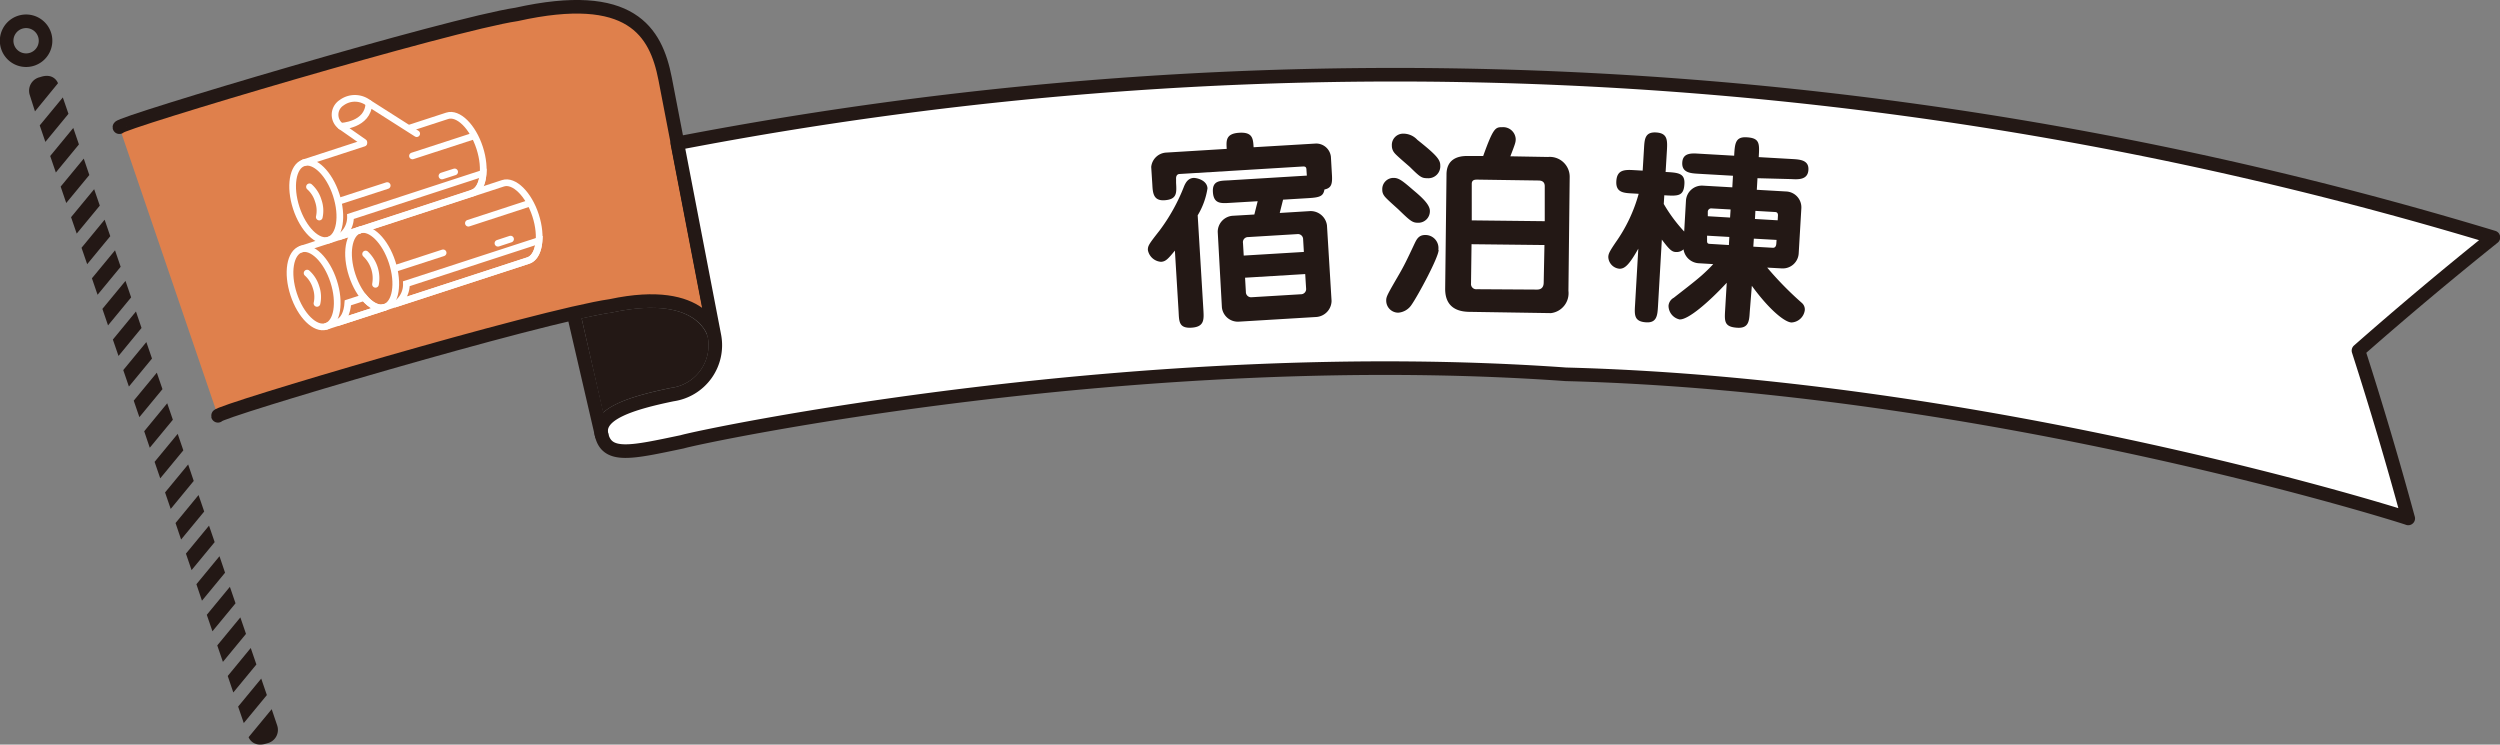 <svg id="レイヤー_1" data-name="レイヤー 1" xmlns="http://www.w3.org/2000/svg" width="336.69" height="100.28" viewBox="0 0 336.69 100.28"><rect x="0" y="0" width="336.69" height="100.28" fill="#808080" stroke="none"/><defs><style>.cls-1{fill:#231815;}.cls-2,.cls-5,.cls-6,.cls-7{fill:none;}.cls-2,.cls-3,.cls-4,.cls-5{stroke:#231815;stroke-width:1.83px;}.cls-2,.cls-3,.cls-4,.cls-5,.cls-7{stroke-linecap:round;}.cls-2,.cls-6{stroke-miterlimit:10;}.cls-3{fill:#df804c;}.cls-3,.cls-4,.cls-5,.cls-7{stroke-linejoin:round;}.cls-4{fill:#fff;}.cls-6,.cls-7{stroke:#fff;stroke-width:0.9px;}</style></defs><title>illust03</title><path class="cls-1" d="M82.46,42.08c11.36-2.44,12.8,3.05,12.87,3.36a5.78,5.78,0,0,1-5,6.8c-3.7.77-7.3,1.71-9.11,3.33L78.33,42.88C80,42.51,81.42,42.23,82.46,42.08Z" transform="translate(0 0)"/><polygon class="cls-1" points="9.22 15.33 6.11 19.11 5.35 16.89 8.46 13.12 9.22 15.33"/><polygon class="cls-1" points="10.63 19.45 7.52 23.23 6.76 21.01 9.87 17.23 10.63 19.45"/><path class="cls-1" d="M7.81,11.21,4.71,15,4,12.77a1.87,1.87,0,0,1,1.39-2.38C7.3,9.72,7.81,11.21,7.81,11.21Z" transform="translate(0 0)"/><path class="cls-1" d="M33.48,99.28l3.11-3.77.75,2.22A1.85,1.85,0,0,1,36,100.1C34,100.77,33.48,99.28,33.48,99.28Z" transform="translate(0 0)"/><polygon class="cls-1" points="12.03 23.57 8.92 27.34 8.17 25.13 11.28 21.36 12.03 23.57"/><polygon class="cls-1" points="13.44 27.69 10.33 31.46 9.57 29.25 12.68 25.48 13.44 27.69"/><polygon class="cls-1" points="14.85 31.81 11.74 35.58 10.98 33.37 14.09 29.59 14.85 31.81"/><polygon class="cls-1" points="16.25 35.93 13.14 39.7 12.38 37.48 15.49 33.71 16.25 35.93"/><polygon class="cls-1" points="17.66 40.05 14.55 43.82 13.79 41.6 16.9 37.83 17.66 40.05"/><polygon class="cls-1" points="19.06 44.17 15.96 47.94 15.2 45.73 18.31 41.95 19.06 44.17"/><polygon class="cls-1" points="20.47 48.29 17.36 52.06 16.6 49.84 19.71 46.07 20.47 48.29"/><polygon class="cls-1" points="21.88 52.41 18.77 56.18 18.01 53.96 21.12 50.19 21.88 52.41"/><polygon class="cls-1" points="23.28 56.53 20.17 60.3 19.42 58.08 22.52 54.31 23.28 56.53"/><polygon class="cls-1" points="24.69 60.65 21.58 64.42 20.82 62.2 23.93 58.43 24.69 60.65"/><polygon class="cls-1" points="26.09 64.77 22.99 68.54 22.23 66.32 25.34 62.55 26.09 64.77"/><polygon class="cls-1" points="27.5 68.89 24.39 72.66 23.64 70.44 26.74 66.67 27.5 68.89"/><polygon class="cls-1" points="28.91 73.01 25.8 76.78 25.04 74.56 28.15 70.79 28.91 73.01"/><polygon class="cls-1" points="30.31 77.13 27.2 80.9 26.45 78.68 29.56 74.91 30.31 77.13"/><polygon class="cls-1" points="31.72 81.25 28.61 85.02 27.85 82.8 30.96 79.03 31.72 81.25"/><polygon class="cls-1" points="33.13 85.37 30.02 89.14 29.26 86.92 32.37 83.15 33.13 85.37"/><polygon class="cls-1" points="34.53 89.49 31.42 93.26 30.67 91.04 33.77 87.27 34.53 89.49"/><polygon class="cls-1" points="35.94 93.61 32.83 97.38 32.07 95.16 35.18 91.39 35.94 93.61"/><path class="cls-2" d="M6,4.66A2.62,2.62,0,1,1,2.69,3,2.62,2.62,0,0,1,6,4.66Z" transform="translate(0 0)"/><path class="cls-3" d="M16.08,17.13C16,16.56,60.66,3.25,69.57,1.94c15.4-3.43,18.76,2.31,20,8.64l6.69,34.68s-1.28-6.79-14-4.07C72.67,42.56,29.21,55.43,29.35,56" transform="translate(0 0)"/><path class="cls-4" d="M96.22,45.26a6.71,6.71,0,0,1-5.66,7.88c-5.5,1.14-10.21,2.58-9.54,5.42.74,3.18,4.07,2.36,10.86.94,2.53-.77,61.42-13.2,119-9.09,57.66,1.5,114,19.52,113.45,19.41q-3.07-11.31-6.7-22.6,8.85-7.78,18.17-15.25A510.37,510.37,0,0,0,91.22,19.3Z" transform="translate(0 0)"/><line class="cls-5" x1="81.02" y1="58.56" x2="77.33" y2="42.63"/><path class="cls-1" d="M162.07,41.77c.07,1.25.14,2.25-1.59,2.36s-1.68-.85-1.75-2.16l-.5-8.22c-.94,1.15-1.25,1.47-1.86,1.51a1.93,1.93,0,0,1-1.78-1.6c0-.56.12-.76,1.55-2.58a25,25,0,0,0,3.33-6c.25-.58.58-1.07,1.28-1.12.47,0,1.8.31,1.87,1.4A9.87,9.87,0,0,1,161.3,29Zm3.14-21.72c-.07-1.11-.13-2.06,1.68-2.17s1.87.78,1.94,1.95l8.41-.5a2,2,0,0,1,2,1.78l.13,2.26c.09,1.33,0,1.95-1,2.15-.15.88-.58,1.07-2.11,1.16l-3.46.21-.45,1.79,4.07-.25a2.22,2.22,0,0,1,2.29,1.91l.62,10.19a2.21,2.21,0,0,1-2.05,2.16l-10.45.63a2.16,2.16,0,0,1-2.27-1.93L164,31.25a2.17,2.17,0,0,1,2-2.19l2.93-.17.45-1.79-3.71.22c-1.25.08-2.22.14-2.32-1.45s1-1.52,2.14-1.58L176,23.65l-.05-.72c0-.53-.22-.52-.61-.5l-16.44,1c-.44,0-.53.37-.51.68l0,.52c.08,1.37.13,2.23-1.57,2.34-1.5.09-1.57-1-1.63-2.14l-.15-2.34a2.15,2.15,0,0,1,2-1.94ZM175.6,33.93l-.1-1.69a.7.7,0,0,0-.8-.71l-6.63.4a.68.68,0,0,0-.67.79l.1,1.7Zm-7.92,3.47.11,1.92a.7.7,0,0,0,.77.71l6.63-.4a.7.7,0,0,0,.71-.79l-.12-1.93Z" transform="translate(0 0)"/><path class="cls-1" d="M191,30c-.75,0-1-.18-2.57-1.7-.31-.31-1.8-1.58-2-1.92a1.3,1.3,0,0,1-.27-.81,1.51,1.51,0,0,1,1.55-1.61c.7,0,1.23.44,2.61,1.63,1,.84,2.26,1.92,2.25,2.81A1.55,1.55,0,0,1,191,30Zm2.75,3.66c0,1-2.81,6.19-3.63,7.36a2.36,2.36,0,0,1-1.8,1.09,1.62,1.62,0,0,1-1.63-1.66c0-.53.21-.87,1.83-3.67.57-1,.92-1.69,2-4,.26-.53.54-1.14,1.43-1.13A1.75,1.75,0,0,1,193.71,33.64ZM192.23,24c-.78,0-1-.18-2.35-1.51-.34-.31-1.86-1.58-2.1-1.92a1.48,1.48,0,0,1-.33-.95A1.52,1.52,0,0,1,189,18a2.56,2.56,0,0,1,1.88.83c2.52,2,3.1,2.66,3.09,3.45A1.61,1.61,0,0,1,192.23,24Zm16.25-2.86a2.68,2.68,0,0,1,2.92,2.66l-.17,15.37a2.7,2.7,0,0,1-2.35,3L198,42c-1.17,0-3.4-.24-3.37-3.14l.18-15.35c0-2.09,1.54-2.52,2.82-2.5l2.12,0c1.36-3.78,1.64-3.89,2.56-3.88a1.69,1.69,0,0,1,1.82,1.59c0,.45-.06.61-.72,2.33ZM208,33l-9.82-.11-.07,5.3a.7.7,0,0,0,.78.76L207,39c.89,0,.9-.74.9-1Zm-9.79-3.32,9.83.11,0-4.71c0-.76-.63-.77-.91-.77L199,24.19c-.36,0-.78,0-.79.57Z" transform="translate(0 0)"/><path class="cls-1" d="M235.65,42c-.07,1.2-.13,2.23-1.66,2.14-1.79-.1-1.74-.88-1.66-2.33l.22-3.73c-2.36,2.55-5.18,5-6.35,4.94a1.89,1.89,0,0,1-1.49-1.84,1.35,1.35,0,0,1,.71-1.08c1.05-.83,2.74-2.11,3.75-3,.44-.39,1.09-1,1.56-1.53l-2-.12a2.2,2.2,0,0,1-2-1.87,1.35,1.35,0,0,1-1,.36c-.56,0-.91-.33-1.92-1.67l-.52,9c-.07,1.14-.13,2.23-1.58,2.14-1.64-.09-1.59-1-1.51-2.32l.44-7.6c-1.19,2.11-1.81,2.74-2.56,2.7a1.65,1.65,0,0,1-1.48-1.56c0-.45.19-.8,1-2a20.85,20.85,0,0,0,3.09-6.53l-.87-.05c-1.17-.06-2.22-.13-2.14-1.63s1-1.59,2.33-1.51l1.22.07.18-3c.07-1.22.12-2.23,1.63-2.14s1.53,1,1.46,2.32l-.18,3c1.67.09,2.62.15,2.53,1.62-.09,1.67-.87,1.63-2.71,1.52l-.07,1.17a20.5,20.5,0,0,0,2.75,3.71l.24-4.18a2.15,2.15,0,0,1,2.24-2l4,.23.09-1.56-4.68-.27c-1-.06-2.22-.13-2.15-1.5s1.31-1.26,2.31-1.2l4.68.27c.09-1.62.15-2.57,1.68-2.48,1.78.1,1.74.83,1.63,2.67l4.54.26c1,.06,2.23.13,2.15,1.46s-1.3,1.3-2.3,1.24L236.69,24l-.09,1.56,4,.23a2.14,2.14,0,0,1,2,2.23l-.36,6.13a2.15,2.15,0,0,1-2.24,2l-2-.11a45,45,0,0,0,4.67,4.76,1.16,1.16,0,0,1,.39,1,1.91,1.91,0,0,1-1.77,1.63c-.84,0-2.9-1.56-5.36-4.94Zm-2.81-9,.06-1.09-3-.17,0,.7c0,.39.18.4.48.41ZM230,29.12l3,.18.07-1.09-2.54-.14a.46.46,0,0,0-.53.44Zm9.26,3.19-3.06-.17-.07,1.08,2.65.15c.33,0,.43-.28.45-.58Zm.19-3.31c0-.42-.25-.44-.45-.45l-2.59-.15-.06,1.09,3.06.18Z" transform="translate(0 0)"/><path class="cls-6" d="M72.6,32.39,54.73,38.21a3.22,3.22,0,0,1-1.1,2.52v.07l17.51-5.71C72,34.81,72.5,33.77,72.6,32.39Z" transform="translate(0 0)"/><path class="cls-6" d="M45.39,43.48l6.42-2.09c-.86.28-1.88-.26-2.77-1.32l-2.19.71C46.76,42.16,46.25,43.2,45.39,43.48Z" transform="translate(0 0)"/><path class="cls-6" d="M65.06,23.33,47.2,29.16a3.2,3.2,0,0,1-1.1,2.51v.07L63.6,26C64.46,25.75,65,24.72,65.06,23.33Z" transform="translate(0 0)"/><line class="cls-7" x1="51.81" y1="41.39" x2="43.94" y2="43.95"/><line class="cls-7" x1="40.55" y1="33.55" x2="48.42" y2="30.98"/><path class="cls-7" d="M52.81,35.31c.94,2.87.49,5.59-1,6.08s-3.44-1.46-4.38-4.33-.49-5.6,1-6.08S51.87,32.43,52.81,35.31Z" transform="translate(0 0)"/><path class="cls-7" d="M51.81,41.39l19.32-6.3c1.49-.48,1.93-3.21,1-6.08s-2.9-4.81-4.38-4.33L48.42,31" transform="translate(0 0)"/><path class="cls-7" d="M63.6,26c1.48-.48,1.93-3.2,1-6.08s-2.9-4.81-4.38-4.32l-5,1.63" transform="translate(0 0)"/><line class="cls-7" x1="49" y1="19.28" x2="40.89" y2="21.92"/><line class="cls-7" x1="63.08" y1="30.06" x2="71.14" y2="27.43"/><line class="cls-7" x1="53.1" y1="36.19" x2="59.68" y2="34.05"/><line class="cls-7" x1="67.06" y1="32.76" x2="68.76" y2="32.2"/><line class="cls-7" x1="55.55" y1="21" x2="63.61" y2="18.38"/><line class="cls-7" x1="45.56" y1="27.13" x2="52.15" y2="24.99"/><line class="cls-7" x1="59.52" y1="23.7" x2="61.23" y2="23.15"/><path class="cls-7" d="M49,19.16,45.91,17s3.68-.13,3.77-3.1L56.12,18" transform="translate(0 0)"/><path class="cls-7" d="M45.91,17A1.92,1.92,0,0,1,46,13.84a3,3,0,0,1,3.7.09" transform="translate(0 0)"/><path class="cls-7" d="M50.57,38.29a4.52,4.52,0,0,0-1.33-4.08" transform="translate(0 0)"/><ellipse class="cls-7" cx="42.24" cy="38.75" rx="2.83" ry="5.47" transform="translate(-9.93 15) rotate(-18.05)"/><path class="cls-7" d="M42.69,40.86a4,4,0,0,0-.14-2.21,4.12,4.12,0,0,0-1.19-1.87" transform="translate(0 0)"/><ellipse class="cls-7" cx="42.59" cy="27.13" rx="2.83" ry="5.47" transform="translate(-6.31 14.53) rotate(-18.05)"/><path class="cls-7" d="M43,29.23a4,4,0,0,0-.14-2.2,4.05,4.05,0,0,0-1.18-1.87" transform="translate(0 0)"/></svg>